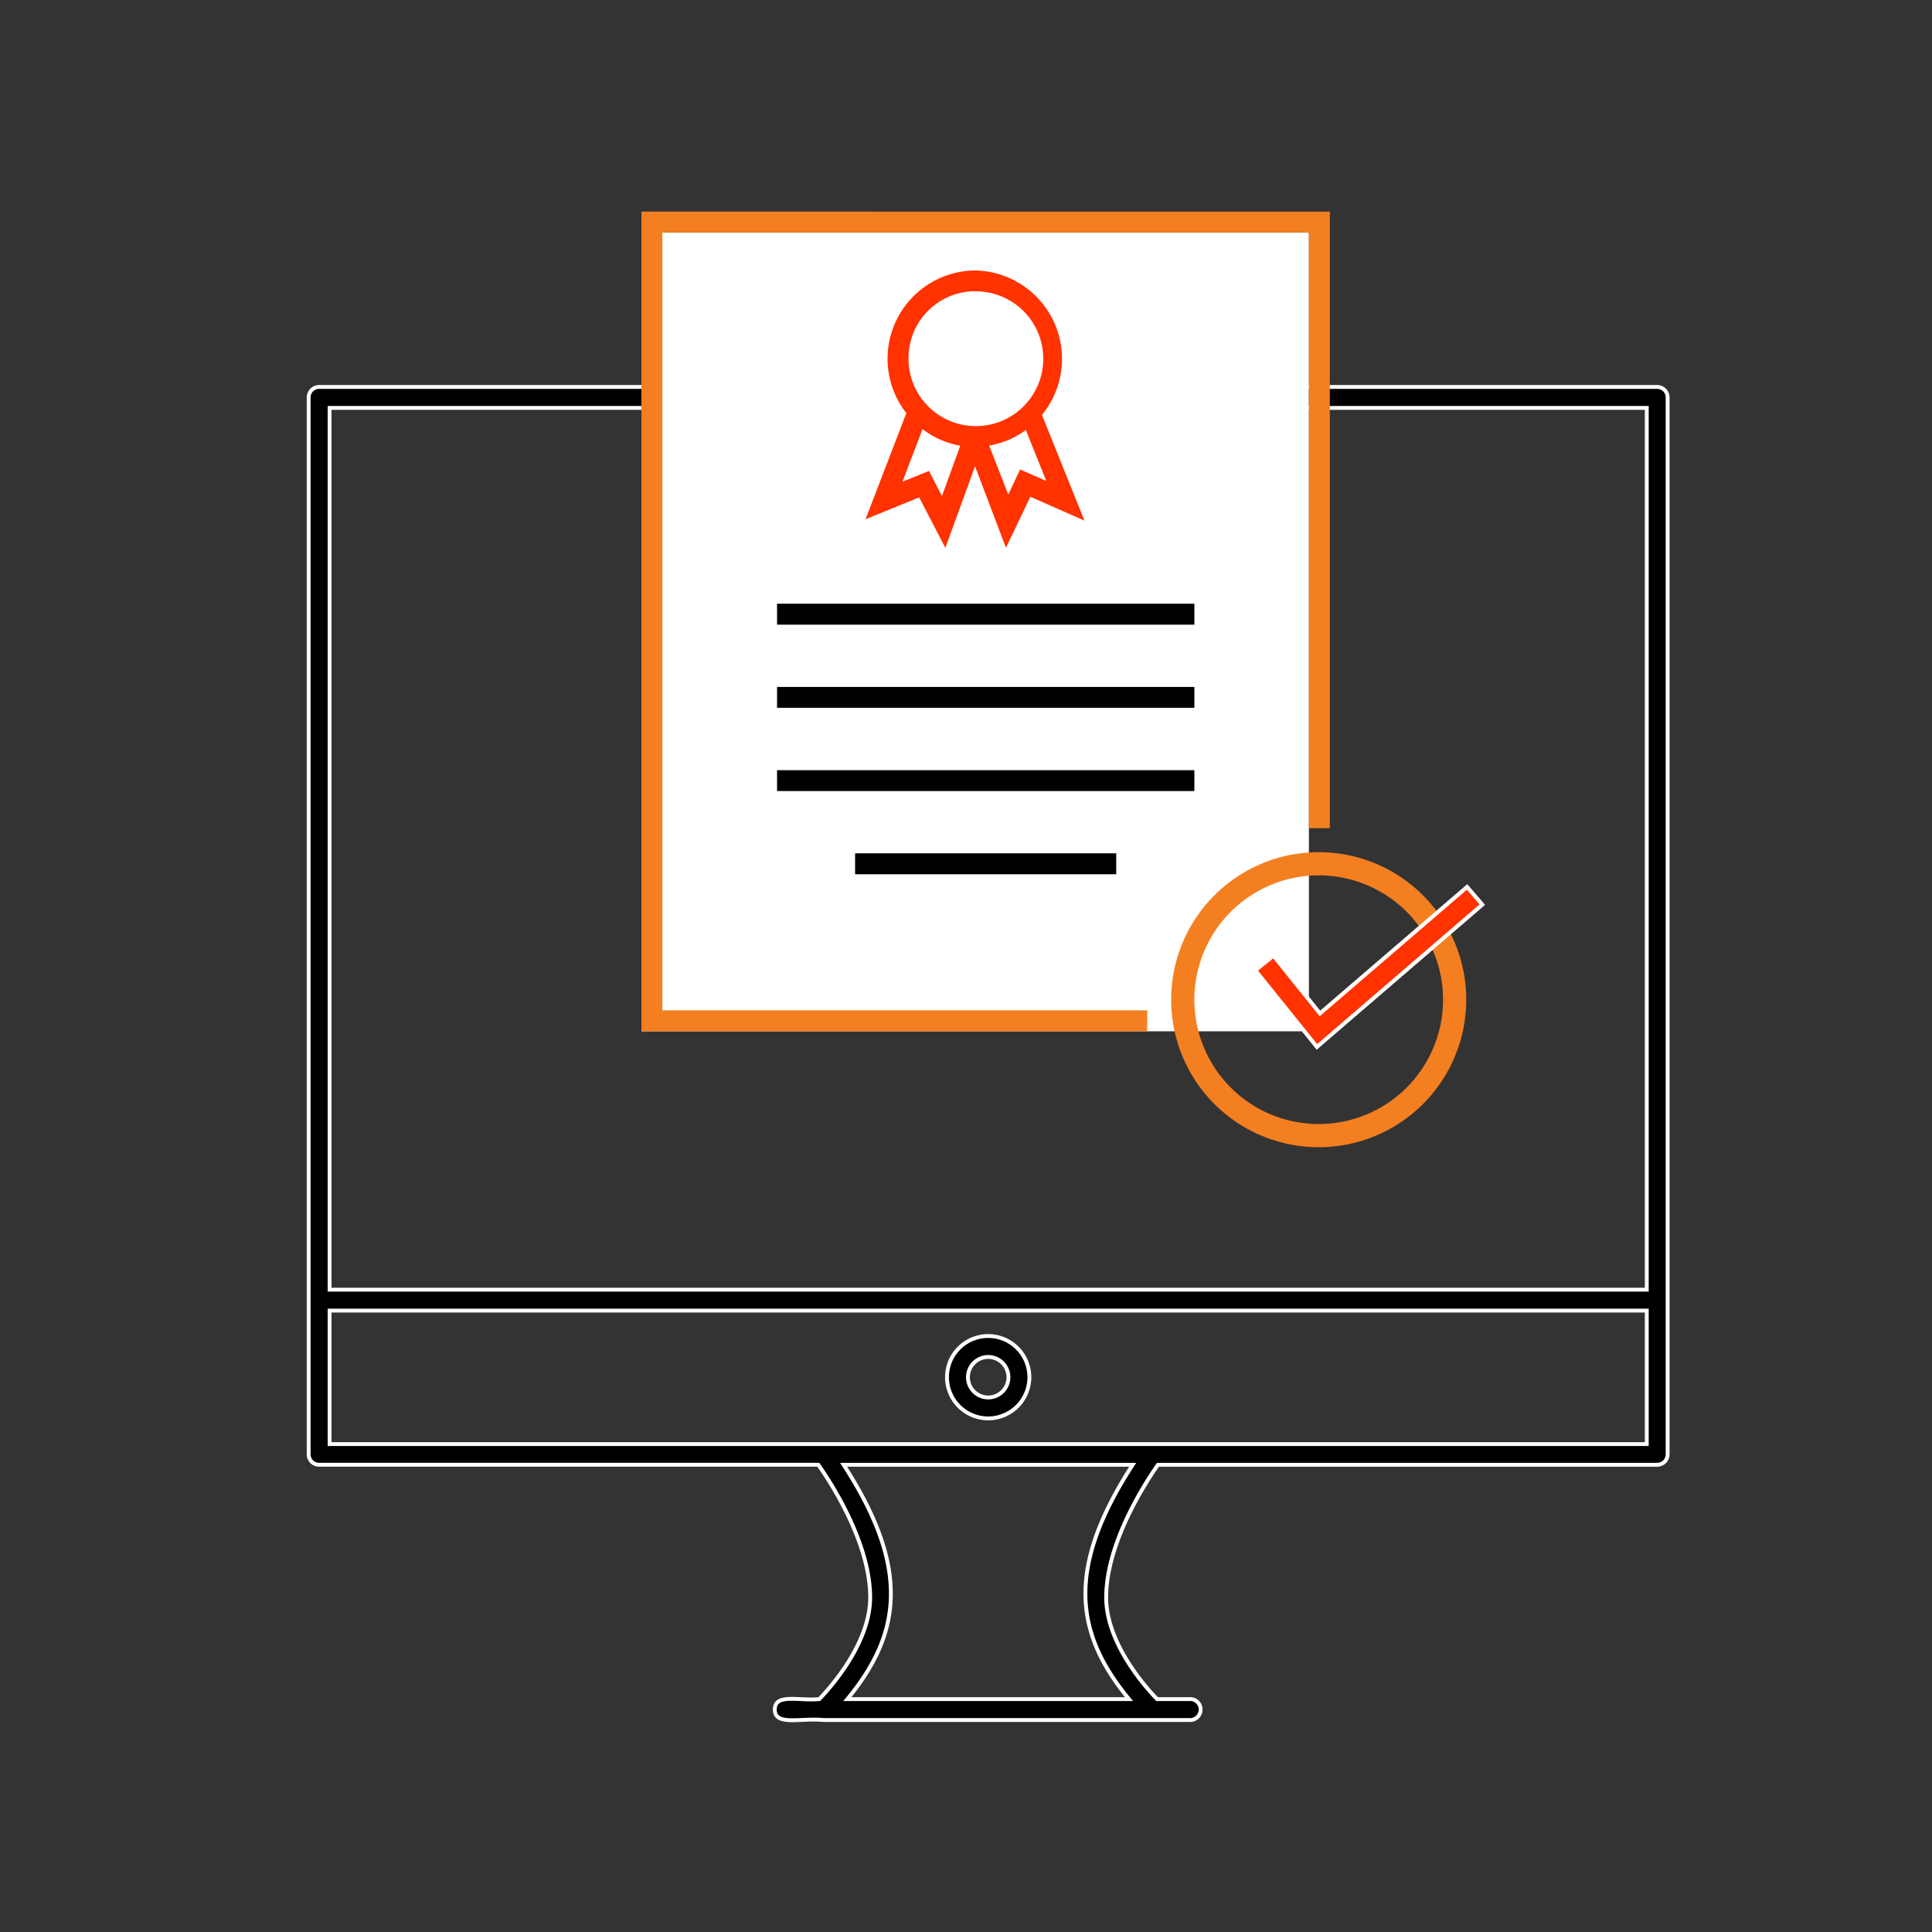 <svg id="Layer_1" data-name="Layer 1" xmlns="http://www.w3.org/2000/svg" viewBox="0 0 250 250"><rect x="0" y="0" width="250" height="250" fill="#333333" stroke="none"/><defs><style>.cls-1,.cls-6{stroke:#fff;}.cls-1,.cls-3,.cls-6{stroke-miterlimit:10;}.cls-1{stroke-width:0.5px;}.cls-2{fill:#fff;}.cls-3{fill:none;stroke:#f47f20;stroke-width:3px;}.cls-4{fill:#f47f20;}.cls-5,.cls-6{fill:#ff3200;}.cls-6{stroke-width:0.51px;}</style></defs><path class="cls-1" d="M214.44,50.07H41.3a1.36,1.36,0,0,0-1.36,1.35V188.19a1.35,1.35,0,0,0,1.36,1.35h64.59c1.47,2.08,6.71,10,6.71,17.17,0,5.93-5.16,11.68-6.58,13.15-2.57.27-5.76-.79-5.76,1.36s3.32,1.06,6.32,1.35h47.54a1.36,1.36,0,0,0,0-2.71h-4.4c-1.43-1.47-6.58-7.2-6.58-13.15,0-7.18,5.24-15.09,6.7-17.17h64.6a1.35,1.35,0,0,0,1.35-1.35V51.42A1.36,1.36,0,0,0,214.44,50.07ZM42.65,52.78H213.09v114.1H42.65ZM146.09,219.86H109.65c6.94-8.42,8.22-16.88-.49-30.32h37.41C137.89,202.93,139.11,211.4,146.09,219.86Zm67-33H42.65V169.59H213.09Z"/><path class="cls-1" d="M127.87,183.54a5.33,5.33,0,1,0-5.33-5.33A5.33,5.33,0,0,0,127.87,183.54Zm0-7.95a2.62,2.62,0,1,1-2.62,2.62A2.63,2.63,0,0,1,127.87,175.59Z"/><rect class="cls-2" x="83.01" y="30.09" width="86.36" height="103.36"/><path class="cls-3" d="M170.64,111.77a17.59,17.59,0,1,0,17.59,17.59,17.59,17.59,0,0,0-17.59-17.59Z"/><path class="cls-4" d="M83,27.38V133.45h65.45v-2.71H85.71V30.09h83.66v77.08h2.71V27.39Z"/><path d="M100.55,78.12v2.71h54V78.12Z"/><path d="M110.65,110.42v2.71h33.79v-2.71Z"/><path d="M100.55,88.89v2.7h54v-2.7Z"/><path d="M100.55,99.66v2.7h54v-2.7Z"/><path class="cls-5" d="M126.17,35a11.42,11.42,0,0,0-8.89,18.46L112,67.19l6.94-2.83,3.39,6.54,3.84-10.57,4,10.55,3.16-6.6,7,3.09-5.5-13.68A11.44,11.44,0,0,0,126.17,35Zm0,2.7a8.72,8.72,0,1,1-8.61,8.72A8.65,8.65,0,0,1,126.17,37.68Zm-6.79,17.83a11.09,11.09,0,0,0,4.88,2.14l-2.37,6.52-1.68-3.25-3.44,1.4Zm13.38.16,2.63,6.55L132,60.75,130.47,64,128,57.66a11.24,11.24,0,0,0,4.72-2Z"/><polygon class="cls-6" points="189.84 114.77 170.8 131.14 164.79 123.66 162.43 125.56 170.41 135.47 191.81 117.06 189.84 114.77"/></svg>